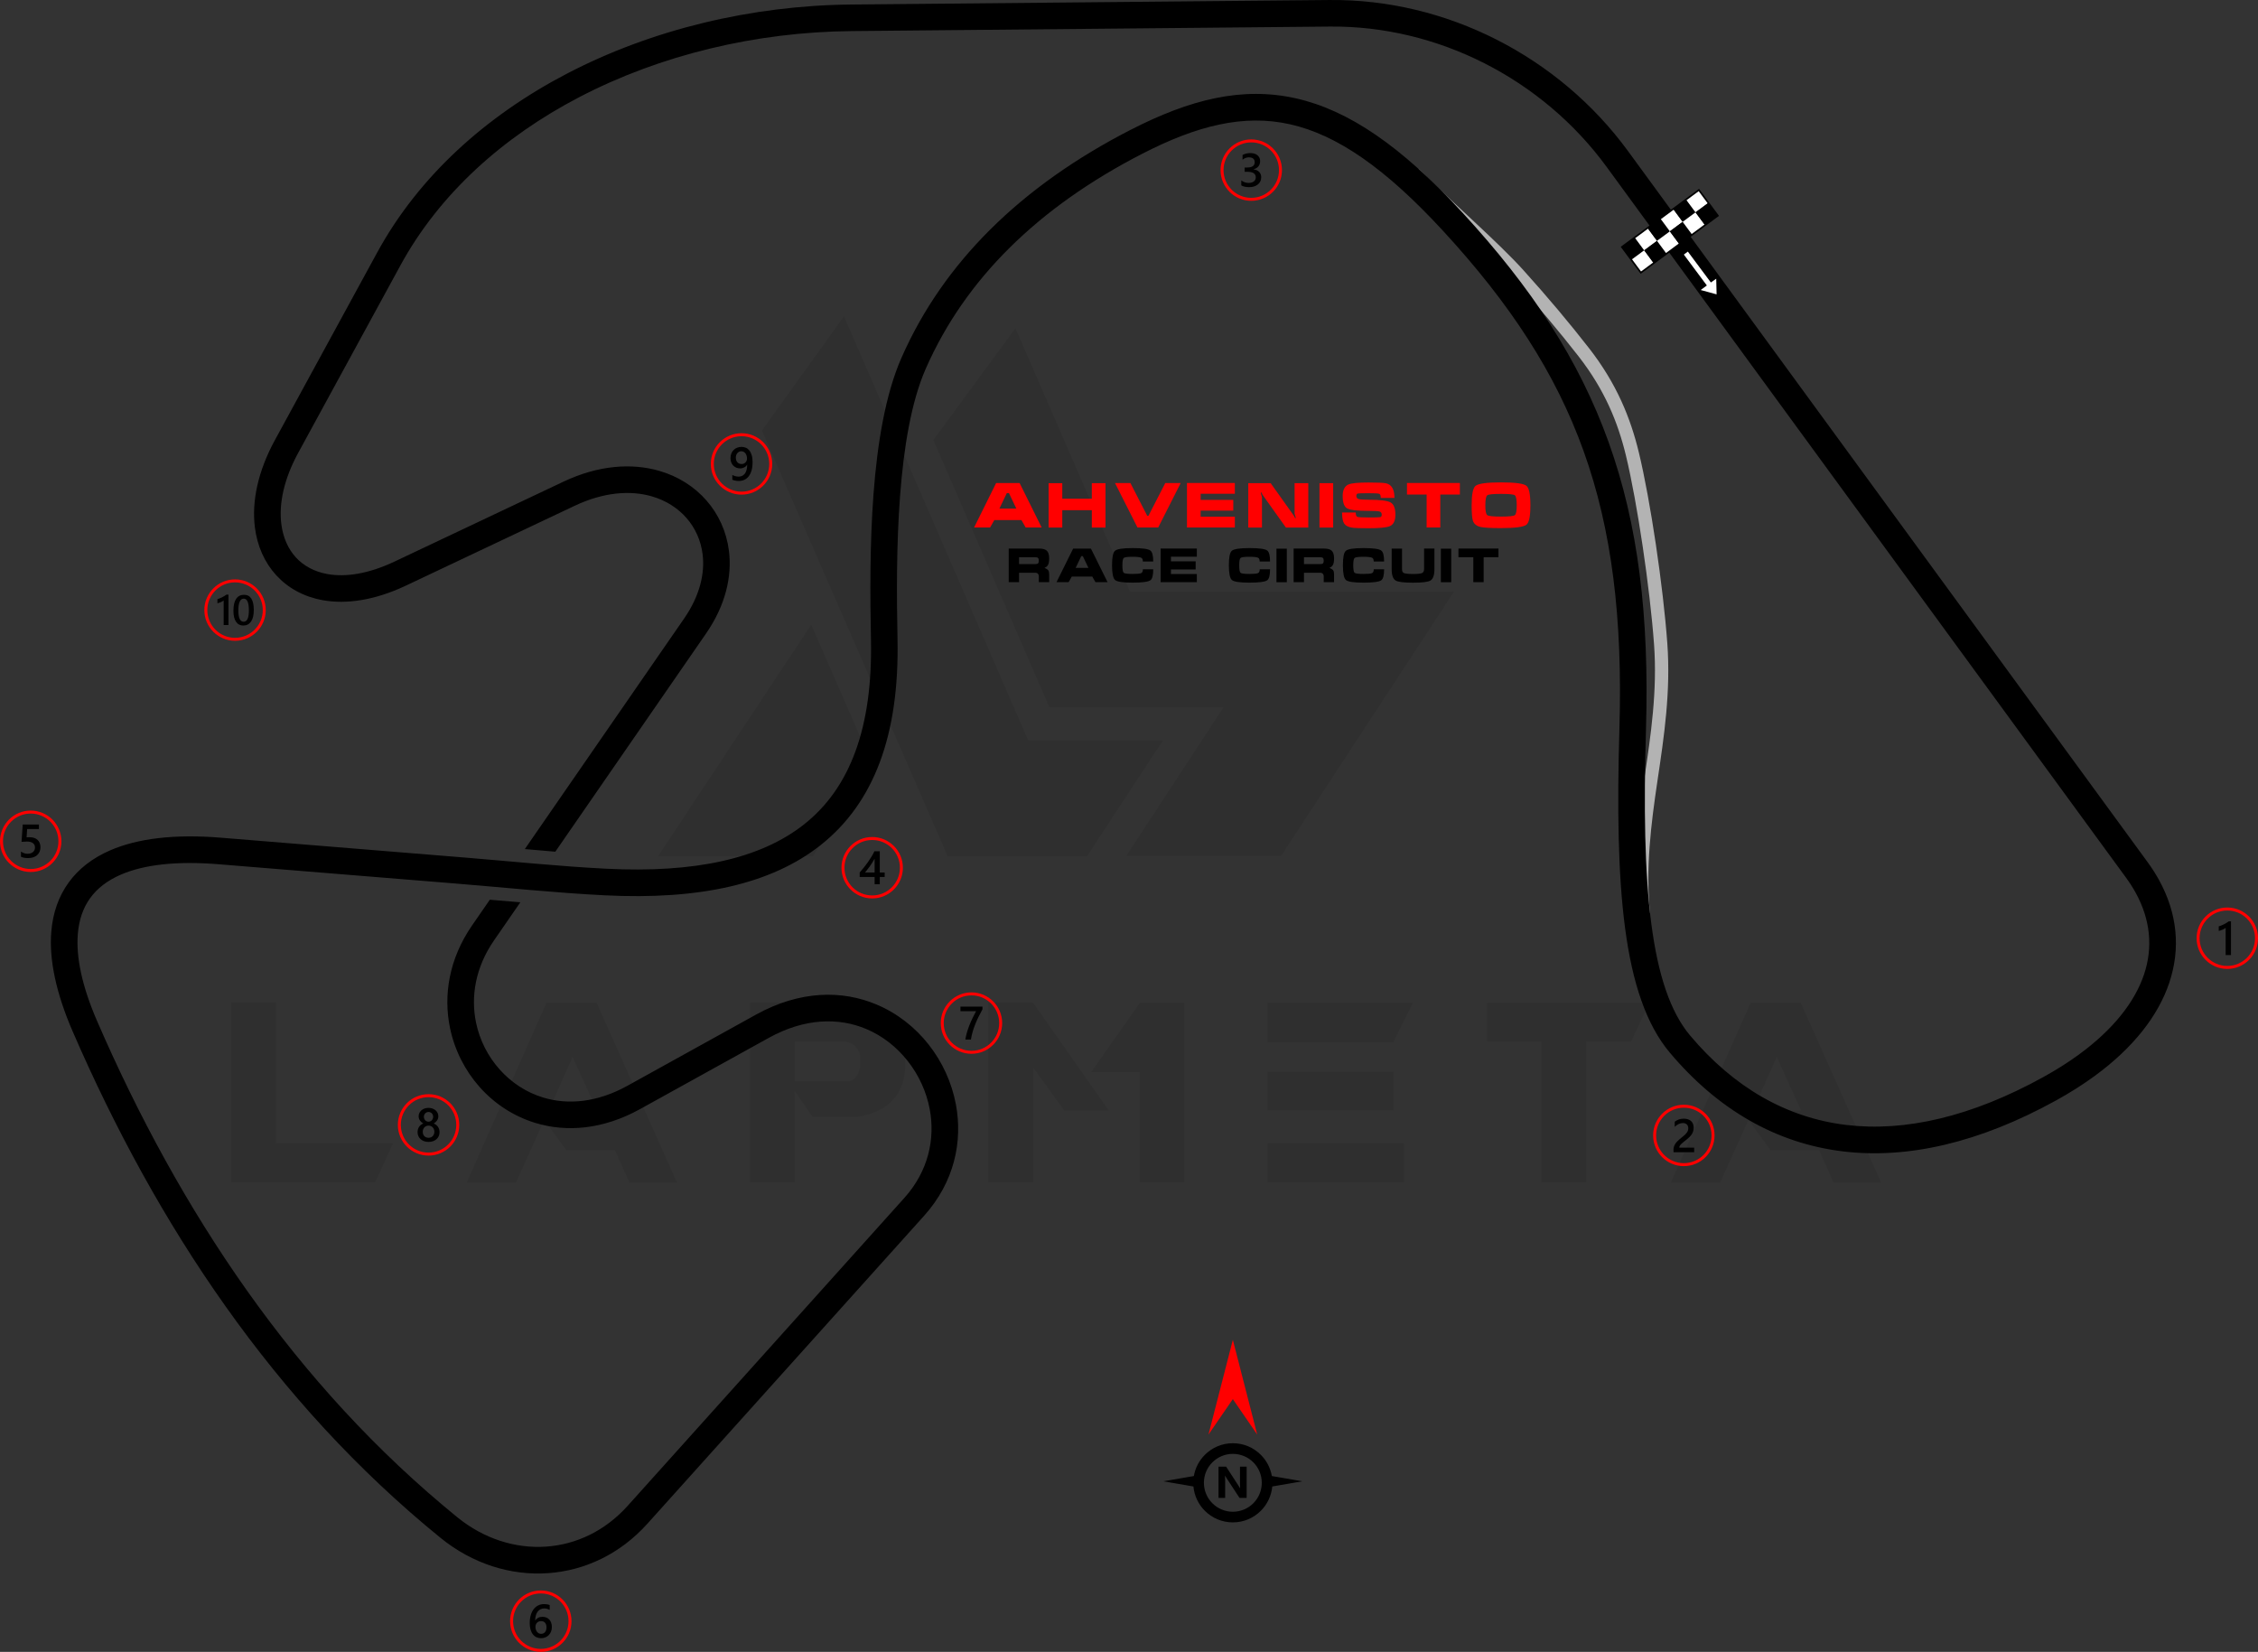 <?xml version="1.0" encoding="UTF-8"?>
<!DOCTYPE svg PUBLIC "-//W3C//DTD SVG 1.1//EN" "http://www.w3.org/Graphics/SVG/1.1/DTD/svg11.dtd">
<!-- Creator: CorelDRAW -->
<svg xmlns="http://www.w3.org/2000/svg" xml:space="preserve" width="239.021mm" height="174.854mm" version="1.1" style="shape-rendering:geometricPrecision; text-rendering:geometricPrecision; image-rendering:optimizeQuality; fill-rule:evenodd; clip-rule:evenodd"
viewBox="0 0 17193.48 12577.75"
 xmlns:xlink="http://www.w3.org/1999/xlink"
 xmlns:xodm="http://www.corel.com/coreldraw/odm/2003">
 <rect x="0" y="0" width="17193.48" height="12577.75" fill="#333333" stroke="none"/>
 <defs>
  <style type="text/css">
   <![CDATA[
    .fil4 {fill:black}
    .fil5 {fill:white}
    .fil6 {fill:black;fill-rule:nonzero}
    .fil2 {fill:black;fill-rule:nonzero}
    .fil1 {fill:#B3B3B3;fill-rule:nonzero}
    .fil3 {fill:red;fill-rule:nonzero}
    .fil7 {fill:white;fill-rule:nonzero}
    .fil0 {fill:black;fill-opacity:0.071}
   ]]>
  </style>
 </defs>
 <g id="Layer_x0020_1">
  <path class="fil0" d="M1760.57 9002.32l0 -1368.77 339.92 0 0 1071.9 892.88 0 -135.97 296.87 -1096.83 0zm4040.58 -5724.35l1414.09 3240.63 1062.84 0 577.87 -881.55 -1026.58 0 -1402.76 -3229.29 -625.46 870.21zm1930.78 -779.57l872.48 2005.56 2467.87 0 -1316.65 2012.37 -1178.41 0 0 -2.27 738.77 -1128.56 -1325.71 0 -883.81 -2035.03 625.46 -852.08zm-1087.76 3326.74l-453.24 693.46 -1178.41 0 0 -2.27 1164.81 -1760.82 466.83 1069.63zm-1488.88 3179.44l-362.59 0 -111.04 -247.01 -369.39 0 -167.7 -228.88 -215.28 475.89 -376.19 0 607.33 -1368.77 382.99 0 611.87 1368.77zm-609.6 -548.42l-185.82 -407.91 -181.29 407.91 367.12 0zm1507.01 -222.08l412.44 0c58.92,-18.13 88.38,-72.52 86.11,-163.17 0,-74.79 -36.25,-122.38 -113.3,-140.51l-385.25 0 0 303.67zm135.97 271.94l-138.23 -199.43 0 695.71 -339.93 0 0 -1368.77 818.09 0c240.21,43.06 362.59,172.23 364.85,392.05l0 81.59c-2.27,222.08 -122.37,355.79 -360.32,396.58l-344.46 -0.01 0 2.27zm2254.85 -49.86l-339.93 0 -235.68 -326.32 -0.01 872.48 -342.19 0 0 -1368.77 339.92 0 577.88 822.62zm235.68 -820.35l339.93 0 0 1366.5 -342.19 0 0 -838.48 -369.39 0 371.66 -528.02zm2012.36 1069.64l0 296.87 -1040.17 0 0 -296.87 1040.17 0zm-81.58 -543.88l0 292.34 -958.59 0 0 -292.34 958.59 0.01zm149.56 -525.76l-149.56 299.14 -958.59 0 0 -299.14 1108.16 0zm974.45 294.6l-410.18 0 0 -294.6 1235.07 0 -138.23 294.6 -342.19 0 0 1071.9 -342.2 0 0 -1071.9 -2.27 0zm2590.24 1074.17l-362.59 0 -111.04 -247.01 -369.38 0 -167.7 -228.88 -215.29 475.89 -376.18 0 607.33 -1368.77 382.99 0 611.87 1368.77zm-609.6 -548.42l-185.82 -407.91 -181.29 407.91 367.12 0z"/>
  <path class="fil1" d="M10799.25 1284.07c262.13,260.63 609.81,561.45 800.23,772.62 190.49,211.24 353.01,405.46 500.55,594.84 104.89,134.64 183.79,267.35 244.46,399.49 60.58,131.96 102.87,263.04 134.64,394.73 44.3,183.57 90.36,437.42 129.19,698.29 39.59,265.99 71.95,540.52 87.54,756.59 26.33,364.89 -24.41,704.6 -74.34,1038.77 -50.61,338.78 -91.79,672.27 -57.36,1014.15l-100.71 9.91c-35.75,-355.02 6.27,-694.19 57.75,-1038.74 49.13,-328.88 99.08,-663.2 73.54,-1016.96 -15.39,-213.22 -47.45,-485.07 -86.75,-749.05 -38.62,-259.43 -84.01,-510.17 -127.21,-689.17 -30.39,-125.95 -70.71,-251.05 -128.3,-376.5 -57.51,-125.27 -132.44,-251.25 -232.17,-379.27 -144.87,-185.95 -305.87,-378.23 -496.19,-589.28 -190.37,-211.12 -408.8,-439.55 -668.27,-697.54l-56.62 -142.88z"/>
  <path class="fil2" d="M10125.27 0.12c443.76,-4.18 878.88,103.14 1268.5,300.64 392.85,199.13 739.87,489.89 1003.32,850.4l3955.29 5412.58c32.79,44.86 61.72,90.1 86.8,135.55 141.48,256.4 165.87,524.46 78.24,784.94 -85.09,252.95 -276.19,495.5 -568.31,708.98 -88.41,64.6 -185.92,126.54 -292.33,185.27 -586.25,323.51 -1132.43,447.63 -1622.99,388.55 -508.03,-61.17 -953.05,-317.56 -1318.47,-751.39 -180.45,-214.24 -286.44,-532.59 -341.7,-952.89 -53.55,-407.25 -60.34,-913.71 -42.53,-1517.13 24.74,-838.31 -57.59,-1511.31 -272.76,-2110.89 -214.64,-598.12 -563.26,-1127.06 -1071.48,-1678.33 -437.42,-474.47 -804.61,-729.35 -1163.67,-810.02 -353.72,-79.46 -709.43,10.22 -1126.51,224.78 -388.79,200 -730.88,438.65 -1013.86,720.16 -266.64,265.25 -481.27,569.23 -633.49,915.56 -111.05,252.65 -168.04,602.1 -195.78,969 -28.37,375.22 -26.15,764.44 -19.45,1090.48 15.03,730.03 -179.3,1247.8 -586.68,1569.57 -373.54,295.04 -920.59,417.74 -1644.33,381.17 -374.03,-18.88 -758.34,-59.11 -1132.64,-89.56l-1806.42 -146.98c-317.68,-25.85 -566.62,2.29 -744.92,79.68 -101.04,43.86 -178.78,103.66 -232.75,178.41 -53.6,74.24 -85,165.43 -93.71,272.55 -14.67,180.38 33.74,403.11 147.05,664.19 313.02,721.18 688.91,1413.98 1142.03,2052.92 452.13,637.54 981,1220.96 1600.81,1724.71 201.59,163.85 442.01,239.29 675.39,223.39 227.07,-15.48 448.42,-118.11 621.4,-310.61l2106.43 -2344.09c183.99,-204.75 236.14,-451.13 193.54,-676.47 -25.18,-133.2 -83.4,-259.46 -167.05,-365.88 -83.36,-106.07 -191.46,-191.85 -316.64,-244.52 -208.25,-87.61 -466.81,-84.47 -742.09,67.88l-978.87 541.73c-284.55,157.47 -561.53,177.55 -797.29,106.07 -167.21,-50.69 -312.66,-147.07 -424.81,-273.04 -111.74,-125.49 -190.92,-281.01 -226.04,-450.46 -51.55,-248.72 -7.6,-526.38 168.57,-781.36l134.66 -194.89 232.51 19.48 -200.64 290.4c-142.08,205.65 -177.89,427.91 -136.85,625.93 27.64,133.39 90.45,256.34 179.26,356.08 88.4,99.27 202.12,174.97 332.04,214.35 186.67,56.6 408.9,39.07 641.07,-89.41l978.87 -541.73c335.81,-185.85 656.48,-187.47 918.14,-77.39 158.27,66.59 293.92,173.76 397.52,305.58 103.32,131.45 175.36,288.06 206.7,453.9 53.6,283.52 -11.52,592.97 -241.91,849.36l-2106.43 2344.09c-209.91,233.59 -480.21,358.23 -758.59,377.22 -283.22,19.31 -573.92,-71.4 -816.54,-268.59 -634.84,-515.96 -1175.97,-1112.75 -1638.09,-1764.36 -461.13,-650.23 -843.82,-1355.64 -1162.65,-2090.19 -127.11,-292.85 -180.98,-547.86 -163.71,-760.14 11.74,-144.33 55.87,-269.74 131.77,-374.86 75.53,-104.61 181.35,-187.01 316.81,-245.81 209.4,-90.89 490.6,-124.84 840.87,-96.34l1859.86 151.33c356.75,29.02 720.57,67.19 1076.73,85.04 672.18,33.75 1173.31,-74.87 1505.67,-337.37 354.55,-280.04 523.39,-744.17 509.75,-1407 -6.86,-333.5 -9.19,-730.8 19.45,-1109.52 29.26,-387.01 90.85,-758.98 212.44,-1035.61 162.5,-369.73 391.63,-694.25 676.31,-977.43 298.33,-296.77 657.19,-547.45 1063.82,-756.63 459.21,-236.24 857.01,-333.6 1263.7,-242.23 401.37,90.17 801.62,364.02 1268.34,870.28 526.07,570.62 887.98,1121.08 1112.72,1747.32 224.21,624.77 310.13,1321.14 284.65,2184.64 -17.51,593.48 -11.05,1089.91 40.95,1485.41 50.29,382.45 142.22,666.78 295.71,849 331.12,393.12 732.01,625.16 1187.63,680.02 448.81,54.05 953.96,-62.52 1501.65,-364.76 99.09,-54.68 189.19,-111.86 270.13,-171 257.73,-188.34 424.5,-396.86 496.14,-609.85 69.11,-205.44 49.12,-418.23 -63.97,-623.16 -21.09,-38.21 -45.27,-76.05 -72.53,-113.35l-3955.29 -5412.58c-244.57,-334.68 -566.64,-604.55 -931.16,-789.33 -361.84,-183.42 -765.17,-283.1 -1175.72,-279.23l-3643.01 34.36c-729.17,6.87 -1455.91,181.29 -2073.79,503.44 -580.08,302.43 -1063.51,734.9 -1361.07,1280.58l-778.42 1427.49c-109.24,200.32 -147.52,386.5 -128.77,539.94 12.6,103.19 51.02,190.56 110.64,255.66 59.24,64.68 140.74,109.16 239.98,127.11 139.33,25.19 313.22,-1.14 511.27,-94.81l1285.68 -608.11c268.73,-127.1 522.12,-143.19 730.44,-82.83 145.22,42.07 268.34,121.21 359.94,226.12 92.2,105.58 152.22,236.85 170.63,382.39 24.7,195.26 -25.62,415.15 -174.39,630.46l-1147.58 1660.91 -232.2 -19.93 1213.26 -1755.97c118.41,-171.37 159.03,-341.83 140.28,-490.09 -13.25,-104.73 -56.25,-198.97 -122.24,-274.55 -66.58,-76.26 -156.86,-134.02 -263.99,-165.05 -163.58,-47.39 -366.84,-32.73 -587.69,71.72l-1285.68 608.11c-238.17,112.65 -454.34,143.04 -633.38,110.66 -144.24,-26.08 -264.34,-92.51 -353.39,-189.74 -88.66,-96.81 -145.27,-222.45 -162.98,-367.48 -23.54,-192.69 21.67,-421.24 152.57,-661.28l778.42 -1427.49c317.7,-582.61 830.84,-1042.77 1445.13,-1363.04 646.15,-336.89 1405.11,-519.28 2165.78,-526.45l3643.01 -34.36z"/>
  <g id="_2407736727088">
   <path class="fil3" d="M7397.18 7556.29c64.55,0 123.02,26.18 165.32,68.49 42.3,42.3 68.48,100.76 68.48,165.32 0,64.55 -26.18,123.02 -68.48,165.32 -42.3,42.3 -100.77,68.48 -165.32,68.48 -64.56,0 -123.03,-26.18 -165.33,-68.48 -42.3,-42.3 -68.48,-100.77 -68.48,-165.32 0,-64.56 26.18,-123.03 68.49,-165.32 42.3,-42.3 100.76,-68.49 165.32,-68.49zm149.27 84.54c-38.2,-38.2 -90.98,-61.83 -149.27,-61.83 -58.3,0 -111.09,23.64 -149.28,61.83 -38.2,38.19 -61.83,90.97 -61.83,149.28 0,58.29 23.64,111.07 61.83,149.27 38.2,38.2 90.98,61.83 149.28,61.83 58.29,0 111.07,-23.63 149.27,-61.83 38.2,-38.2 61.83,-90.98 61.83,-149.27 0,-58.29 -23.63,-111.08 -61.83,-149.28z"/>
   <path class="fil4" d="M7481.04 7684.91c-10.52,19.23 -20.44,38.3 -29.76,57.11 -9.37,18.89 -17.8,37.76 -25.39,56.82 -7.6,19 -14.16,38.18 -19.79,57.48 -5.61,19.36 -9.91,39.07 -12.96,59.27l-42.53 0c2.81,-17.98 6.81,-35.9 12.01,-53.83 5.19,-17.92 11.29,-35.79 18.28,-53.71 6.99,-17.93 14.82,-35.92 23.54,-54.01 8.67,-18.1 17.92,-36.39 27.72,-54.78l-118.84 0 0 -34.66 167.72 0 0 20.31z"/>
  </g>
  <g id="_2407736727520">
   <path class="fil3" d="M4117.89 12110.13c64.56,0 123.02,26.18 165.33,68.48 42.3,42.3 68.48,100.77 68.48,165.32 0,64.56 -26.18,123.02 -68.48,165.33 -42.31,42.3 -100.77,68.48 -165.33,68.48 -64.55,0 -123.01,-26.18 -165.32,-68.48 -42.3,-42.31 -68.48,-100.77 -68.48,-165.33 0,-64.55 26.18,-123.02 68.48,-165.32 42.3,-42.3 100.76,-68.48 165.32,-68.48zm149.28 84.54c-38.2,-38.2 -90.98,-61.83 -149.28,-61.83 -58.29,0 -111.07,23.63 -149.26,61.83 -38.2,38.2 -61.83,90.98 -61.83,149.27 0,58.29 23.63,111.08 61.83,149.28 38.2,38.19 90.97,61.83 149.26,61.83 58.29,0 111.08,-23.64 149.28,-61.83 38.19,-38.2 61.83,-90.98 61.83,-149.28 0,-58.29 -23.64,-111.07 -61.83,-149.27z"/>
   <path class="fil4" d="M4202.17 12388.66c0,12.6 -2.09,24.13 -6.22,34.53 -4.11,10.34 -9.86,19.29 -17.2,26.82 -7.34,7.53 -16.08,13.39 -26.17,17.51 -10.1,4.18 -21.03,6.22 -32.86,6.22 -12.6,0 -24.21,-2.45 -34.72,-7.35 -10.57,-4.91 -19.65,-12.19 -27.3,-21.87 -7.65,-9.68 -13.55,-21.75 -17.8,-36.15 -4.19,-14.39 -6.27,-31.13 -6.27,-50.13 0,-23.23 2.75,-43.85 8.31,-61.83 5.56,-17.92 13.14,-32.98 22.82,-45.11 9.67,-12.19 21.08,-21.38 34.18,-27.66 13.03,-6.34 27.18,-9.5 42.35,-9.5 9.45,0 18.05,0.65 25.81,1.97 7.78,1.26 13.99,3.05 18.65,5.27l0 36.56c-5.98,-3.04 -12.31,-5.61 -19.13,-7.7 -6.75,-2.1 -14.51,-3.17 -23.23,-3.17 -9.8,0 -18.88,1.97 -27.13,5.98 -8.3,3.93 -15.47,9.73 -21.46,17.38 -6.02,7.65 -10.75,17.14 -14.21,28.38 -3.42,11.24 -5.2,24.26 -5.32,38.96l1.06 0c5.38,-8.31 12.62,-14.82 21.75,-19.59 9.21,-4.79 19.95,-7.17 32.33,-7.17 10.99,0 20.85,1.73 29.68,5.32 8.8,3.58 16.33,8.67 22.53,15.41 6.28,6.7 11.12,14.88 14.46,24.5 3.41,9.62 5.09,20.44 5.09,32.45zm-40.92 3.34c0,-7.22 -0.91,-13.8 -2.58,-19.77 -1.68,-5.97 -4.24,-11.05 -7.71,-15.29 -3.4,-4.3 -7.76,-7.58 -12.96,-9.91 -5.14,-2.33 -11.29,-3.47 -18.28,-3.47 -6.99,0 -13.14,1.26 -18.46,3.77 -5.32,2.51 -9.75,5.79 -13.39,9.86 -3.64,4.06 -6.33,8.78 -8.12,13.98 -1.78,5.25 -2.76,10.63 -2.76,16.13 0,5.97 0.91,12.06 2.58,18.28 1.68,6.27 4.3,11.94 7.76,17.08 3.53,5.15 8.01,9.34 13.39,12.67 5.44,3.35 11.9,5.02 19.36,5.02 6.63,0 12.54,-1.24 17.69,-3.69 5.14,-2.46 9.43,-5.86 12.83,-10.16 3.47,-4.32 6.1,-9.45 7.89,-15.31 1.78,-5.91 2.76,-12.31 2.76,-19.18z"/>
  </g>
  <g id="_2407736726368">
   <path class="fil3" d="M233.8 6171.91c64.55,0 123.02,26.18 165.32,68.48 42.3,42.3 68.48,100.76 68.48,165.32 0,64.55 -26.18,123.02 -68.48,165.32 -42.3,42.3 -100.77,68.48 -165.32,68.48 -64.55,0 -123.01,-26.18 -165.32,-68.48 -42.3,-42.3 -68.48,-100.77 -68.48,-165.32 0,-64.55 26.18,-123.02 68.48,-165.32 42.3,-42.3 100.76,-68.48 165.32,-68.48zm149.28 84.53c-38.2,-38.2 -90.98,-61.83 -149.28,-61.83 -58.29,0 -111.07,23.63 -149.27,61.83 -38.2,38.2 -61.82,90.97 -61.82,149.27 0,58.29 23.62,111.07 61.82,149.28 38.2,38.19 90.97,61.82 149.27,61.82 58.29,0 111.07,-23.63 149.28,-61.82 38.19,-38.2 61.83,-90.98 61.83,-149.28 0,-58.29 -23.64,-111.07 -61.83,-149.27z"/>
   <path class="fil4" d="M159.66 6523.13l0 -39.02c16.49,11.11 33.15,16.61 50.07,16.61 17.02,0 30.77,-4.3 41.1,-13.03 10.39,-8.67 15.59,-20.25 15.59,-34.77 0,-14.21 -5.25,-25.27 -15.83,-33.21 -10.57,-7.96 -25.68,-11.89 -45.4,-11.89 -6.75,0 -20.49,0.65 -41.17,2.09l8.96 -131.97 123.55 0 0 34.65 -89.79 0 -4.19 62.84c8.06,-0.47 15.34,-0.7 21.86,-0.7 26.59,0 47.2,6.81 61.72,20.49 14.52,13.62 21.81,32.32 21.81,55.98 0,24.85 -8.37,44.81 -24.98,59.81 -16.6,15 -39.49,22.46 -68.53,22.46 -24.5,0 -42.78,-3.41 -54.78,-10.34z"/>
  </g>
  <g id="_2407736725648">
   <path class="fil3" d="M9527.67 1061.49c64.55,0 123.02,26.18 165.32,68.48 42.3,42.31 68.48,100.77 68.48,165.33 0,64.55 -26.18,123.02 -68.48,165.32 -42.3,42.3 -100.77,68.48 -165.32,68.48 -64.55,0 -123.01,-26.18 -165.32,-68.48 -42.31,-42.3 -68.48,-100.77 -68.48,-165.32 0,-64.56 26.18,-123.02 68.48,-165.33 42.3,-42.3 100.76,-68.48 165.32,-68.48zm149.28 84.54c-38.2,-38.19 -90.99,-61.83 -149.28,-61.83 -58.29,0 -111.07,23.64 -149.27,61.83 -38.19,38.2 -61.83,90.98 -61.83,149.28 0,58.29 23.63,111.07 61.83,149.27 38.19,38.2 90.97,61.83 149.27,61.83 58.29,0 111.07,-23.63 149.28,-61.83 38.19,-38.2 61.82,-90.98 61.82,-149.27 0,-58.29 -23.63,-111.08 -61.82,-149.28z"/>
   <path class="fil4" d="M9451.81 1411.57l0 -38.18c16.37,12.96 34.77,19.41 55.32,19.41 16.67,0 30.05,-3.75 40.02,-11.35 9.98,-7.58 14.94,-17.85 14.94,-30.83 0,-28.44 -21.75,-42.71 -65.3,-42.71l-19.42 0 0 -32.57 18.59 0c38.59,0 57.88,-13.37 57.88,-40.2 0,-24.74 -15.05,-37.12 -45.1,-37.12 -16.85,0 -32.62,5.98 -47.44,18l0 -36.03c17.03,-9.56 37.17,-14.4 60.35,-14.4 22.28,0 40.15,5.63 53.58,16.85 13.39,11.18 20.13,25.51 20.13,43.02 0,33.03 -16.85,54.31 -50.42,63.74l0 0.73c18.1,1.72 32.37,8.06 42.89,18.93 10.52,10.94 15.72,24.56 15.72,40.87 0,22.52 -8.43,40.74 -25.33,54.54 -16.97,13.86 -39.25,20.74 -66.91,20.74 -24.86,0 -44.69,-4.48 -59.51,-13.44z"/>
  </g>
  <g id="_2407736726512">
   <path class="fil3" d="M6641.2 6373.25c64.55,0 123.01,26.18 165.32,68.48 42.3,42.3 68.48,100.77 68.48,165.32 0,64.55 -26.18,123.02 -68.48,165.32 -42.3,42.3 -100.76,68.48 -165.32,68.48 -64.56,0 -123.03,-26.18 -165.33,-68.48 -42.3,-42.3 -68.48,-100.77 -68.48,-165.32 0,-64.55 26.18,-123.02 68.48,-165.32 42.3,-42.3 100.77,-68.48 165.33,-68.48zm149.26 84.53c-38.2,-38.19 -90.97,-61.82 -149.26,-61.82 -58.29,0 -111.08,23.63 -149.28,61.82 -38.2,38.2 -61.83,90.98 -61.83,149.28 0,58.29 23.63,111.07 61.83,149.28 38.2,38.19 90.98,61.82 149.28,61.82 58.29,0 111.06,-23.63 149.26,-61.82 38.2,-38.2 61.83,-90.98 61.83,-149.28 0,-58.29 -23.63,-111.07 -61.83,-149.28z"/>
   <path class="fil4" d="M6699.07 6481.56l0 162.09 37.28 0 0 33.75 -37.28 0 0 55.14 -39.38 0 0 -55.14 -113.64 0 0 -34.11c10.29,-11.6 20.8,-24.09 31.61,-37.59 10.81,-13.44 21.2,-27.23 31.19,-41.28 9.98,-14.03 19.17,-28.14 27.72,-42.23 8.55,-14.16 15.72,-27.67 21.51,-40.63l40.99 0zm-39.38 162.09l0 -105.4c-12.72,22.89 -25.33,42.84 -37.76,59.87 -12.42,17.03 -24.02,32.2 -34.89,45.53l72.65 0z"/>
  </g>
  <g id="_2407736730352">
   <path class="fil3" d="M3263.19 8331.36c64.55,0 123.02,26.18 165.32,68.48 42.3,42.3 68.48,100.77 68.48,165.32 0,64.55 -26.18,123.02 -68.48,165.32 -42.3,42.3 -100.77,68.48 -165.32,68.48 -64.56,0 -123.01,-26.18 -165.32,-68.48 -42.3,-42.3 -68.48,-100.77 -68.48,-165.32 0,-64.55 26.18,-123.02 68.48,-165.32 42.31,-42.3 100.76,-68.48 165.32,-68.48zm149.27 84.53c-38.2,-38.19 -90.98,-61.83 -149.27,-61.83 -58.29,0 -111.07,23.64 -149.27,61.83 -38.19,38.2 -61.83,90.98 -61.83,149.28 0,58.29 23.64,111.07 61.83,149.28 38.2,38.19 90.97,61.82 149.27,61.82 58.29,0 111.07,-23.63 149.27,-61.82 38.2,-38.2 61.83,-90.98 61.83,-149.28 0,-58.29 -23.63,-111.07 -61.83,-149.28z"/>
   <path class="fil4" d="M3179.55 8620.74c0,-7.22 0.9,-14.21 2.69,-20.97 1.78,-6.81 4.54,-13.03 8.12,-18.75 3.64,-5.75 8.19,-10.88 13.68,-15.42 5.5,-4.53 11.9,-8.18 19.24,-11 -10.88,-6.09 -19.47,-13.85 -25.93,-23.35 -6.39,-9.56 -9.62,-20.08 -9.62,-31.61 0,-9.25 1.91,-17.74 5.74,-25.56 3.75,-7.83 9.02,-14.58 15.7,-20.31 6.76,-5.74 14.64,-10.15 23.72,-13.39 9.14,-3.22 19.06,-4.83 29.75,-4.83 10.88,0 20.85,1.67 30.05,4.9 9.14,3.29 17.08,7.76 23.77,13.51 6.7,5.73 11.95,12.48 15.66,20.31 3.77,7.83 5.61,16.25 5.61,25.39 0,11.54 -3.22,22.05 -9.62,31.61 -6.45,9.5 -14.93,17.26 -25.56,23.35 7.22,2.82 13.62,6.47 19.18,10.95 5.55,4.47 10.16,9.55 13.92,15.29 3.7,5.74 6.51,11.94 8.42,18.75 1.86,6.75 2.76,13.8 2.76,21.15 0,10.99 -2.04,21.03 -6.09,30.12 -4.14,9.08 -9.81,16.9 -17.16,23.36 -7.34,6.51 -16.18,11.53 -26.46,15.17 -10.21,3.6 -21.56,5.38 -33.93,5.38 -12.24,0 -23.48,-1.78 -33.7,-5.38 -10.21,-3.64 -19,-8.66 -26.4,-15.17 -7.42,-6.45 -13.21,-14.28 -17.33,-23.36 -4.19,-9.09 -6.22,-19.13 -6.22,-30.12zm39.56 -3.46c0,7.1 1.01,13.5 3.1,19.24 2.15,5.73 5.09,10.57 8.96,14.52 3.82,3.94 8.48,6.99 13.93,9.08 5.43,2.09 11.47,3.17 18.1,3.17 6.39,0 12.31,-1.08 17.69,-3.23 5.38,-2.15 9.98,-5.25 13.91,-9.26 3.89,-4.06 6.99,-8.91 9.21,-14.58 2.21,-5.61 3.28,-11.95 3.28,-18.93 0,-6.45 -1.01,-12.49 -3.1,-18.16 -2.15,-5.62 -5.07,-10.57 -8.96,-14.75 -3.82,-4.25 -8.48,-7.53 -13.93,-9.98 -5.43,-2.46 -11.47,-3.7 -18.1,-3.7 -6.27,0 -12.19,1.13 -17.56,3.4 -5.45,2.28 -10.11,5.5 -14.04,9.63 -3.89,4.18 -6.94,9.07 -9.21,14.81 -2.22,5.73 -3.28,11.95 -3.28,18.76zm8.55 -113.46c0,5.27 0.95,10.11 2.81,14.64 1.86,4.47 4.35,8.37 7.52,11.71 3.17,3.34 6.88,5.92 11.12,7.76 4.24,1.92 8.85,2.82 13.74,2.82 4.91,0 9.5,-0.96 13.75,-2.87 4.24,-1.92 8.01,-4.55 11.22,-7.89 3.17,-3.34 5.75,-7.22 7.6,-11.72 1.86,-4.47 2.81,-9.32 2.81,-14.45 0,-5.25 -0.9,-10.16 -2.69,-14.7 -1.85,-4.53 -4.29,-8.48 -7.47,-11.7 -3.17,-3.29 -6.87,-5.86 -11.17,-7.71 -4.37,-1.86 -9.02,-2.81 -14.04,-2.81 -5.25,0 -10.03,0.95 -14.34,2.87 -4.29,1.9 -8.01,4.59 -11.11,8.01 -3.1,3.34 -5.5,7.29 -7.17,11.76 -1.73,4.48 -2.56,9.26 -2.56,14.28z"/>
  </g>
  <g id="_2407736730400">
   <path class="fil3" d="M5646.3 3298.68c64.56,0 123.02,26.18 165.33,68.48 42.3,42.3 68.48,100.77 68.48,165.32 0,64.56 -26.18,123.02 -68.48,165.32 -42.31,42.3 -100.77,68.48 -165.33,68.48 -64.55,0 -123.02,-26.18 -165.32,-68.48 -42.3,-42.3 -68.48,-100.76 -68.48,-165.32 0,-64.55 26.18,-123.02 68.48,-165.32 42.3,-42.3 100.77,-68.48 165.32,-68.48zm149.28 84.54c-38.2,-38.2 -90.98,-61.83 -149.28,-61.83 -58.29,0 -111.07,23.63 -149.27,61.83 -38.2,38.2 -61.83,90.98 -61.83,149.27 0,58.29 23.63,111.07 61.83,149.27 38.2,38.2 90.98,61.83 149.27,61.83 58.29,0 111.08,-23.62 149.28,-61.83 38.19,-38.19 61.83,-90.97 61.83,-149.27 0,-58.29 -23.64,-111.07 -61.83,-149.27z"/>
   <path class="fil4" d="M5730.4 3518.76c0,25.1 -2.69,46.66 -8.12,64.78 -5.45,18.1 -12.91,32.98 -22.41,44.63 -9.5,11.65 -20.67,20.25 -33.39,25.81 -12.8,5.55 -26.53,8.31 -41.23,8.31 -4.78,0 -9.62,-0.29 -14.46,-0.84 -4.84,-0.6 -9.43,-1.37 -13.8,-2.27 -4.43,-0.96 -8.37,-1.97 -11.95,-3.11 -3.52,-1.06 -6.51,-2.15 -8.84,-3.23l0 -36.56c2.45,1.5 5.5,3.05 9.14,4.6 3.58,1.62 7.53,2.99 11.77,4.24 4.3,1.2 8.73,2.22 13.32,2.93 4.61,0.78 9.09,1.19 13.39,1.19 9.91,0 18.94,-1.97 27.06,-5.79 8.14,-3.89 15,-9.57 20.74,-17.15 5.73,-7.6 10.09,-17.03 13.21,-28.26 3.1,-11.3 4.66,-24.31 4.66,-39.15l-0.73 0c-2.09,3.71 -4.83,7.24 -8.3,10.58 -3.46,3.34 -7.42,6.27 -11.83,8.78 -4.43,2.51 -9.39,4.47 -14.77,6.04 -5.43,1.49 -11.22,2.27 -17.44,2.27 -10.52,0 -20.25,-1.84 -29.33,-5.55 -9.03,-3.65 -16.85,-8.85 -23.53,-15.65 -6.65,-6.76 -11.83,-15 -15.65,-24.68 -3.78,-9.68 -5.68,-20.49 -5.68,-32.38 0,-13.08 2.15,-24.86 6.45,-35.43 4.37,-10.58 10.27,-19.54 17.87,-26.95 7.58,-7.41 16.54,-13.14 26.76,-17.14 10.27,-4.07 21.45,-6.1 33.46,-6.1 11.29,0 22.05,2.14 32.15,6.39 10.1,4.3 18.93,11.04 26.59,20.31 7.65,9.32 13.67,21.26 18.21,35.97 4.48,14.7 6.69,32.5 6.69,53.4zm-42.36 -26.76c0,-8.42 -1.06,-16.08 -3.22,-22.94 -2.15,-6.88 -5.15,-12.8 -9.03,-17.69 -3.82,-4.91 -8.43,-8.73 -13.75,-11.35 -5.25,-2.69 -11.11,-4.07 -17.38,-4.07 -5.63,0 -10.94,1.15 -16.01,3.42 -5.09,2.27 -9.5,5.56 -13.32,9.74 -3.77,4.17 -6.81,9.26 -9.02,15.23 -2.22,5.92 -3.29,12.55 -3.29,19.77 0,7.96 1.07,14.95 3.22,20.97 2.14,6.1 5.14,11.17 9.02,15.36 3.83,4.13 8.48,7.3 13.93,9.45 5.37,2.14 11.41,3.22 17.92,3.22 5.86,0 11.24,-1.07 16.2,-3.22 4.95,-2.15 9.25,-5.09 12.96,-8.8 3.64,-3.64 6.51,-8.01 8.66,-13.01 2.09,-5.02 3.1,-10.4 3.1,-16.08z"/>
  </g>
  <g id="_2407736728384">
   <path class="fil3" d="M1789.74 4411.58c64.55,0 123.02,26.18 165.32,68.48 42.3,42.3 68.48,100.76 68.48,165.32 0,64.56 -26.18,123.02 -68.48,165.32 -42.3,42.3 -100.77,68.48 -165.32,68.48 -64.55,0 -123.01,-26.17 -165.32,-68.48 -42.3,-42.3 -68.48,-100.76 -68.48,-165.32 0,-64.55 26.18,-123.02 68.48,-165.32 42.3,-42.3 100.76,-68.48 165.32,-68.48zm149.28 84.54c-38.2,-38.2 -90.98,-61.83 -149.28,-61.83 -58.29,0 -111.07,23.62 -149.27,61.83 -38.2,38.19 -61.82,90.97 -61.82,149.26 0,58.29 23.62,111.08 61.82,149.28 38.2,38.19 90.98,61.83 149.27,61.83 58.29,0 111.08,-23.64 149.28,-61.83 38.19,-38.2 61.83,-90.98 61.83,-149.28 0,-58.29 -23.64,-111.07 -61.83,-149.26z"/>
   <path class="fil4" d="M1739.76 4527.7l0 231.6 -36.66 0 0 -186.72c-6.63,4.74 -13.75,8.79 -21.41,12.08 -7.6,3.34 -16.33,6.25 -26.15,8.78l0 -31.27c6.14,-1.99 12.03,-4.09 17.68,-6.31 5.72,-2.21 11.33,-4.7 16.83,-7.44 5.55,-2.76 11.11,-5.83 16.77,-9.16 5.62,-3.4 11.43,-7.23 17.47,-11.55l15.47 0zm112.66 235.37c-23.56,0 -42.01,-9.6 -55.22,-28.9 -13.21,-19.26 -19.78,-47.12 -19.78,-83.58 0,-40.01 6.84,-70.26 20.64,-90.8 13.81,-20.54 33.7,-30.84 59.75,-30.84 49.82,0 74.67,38.72 74.67,116.15 0,38.34 -7.01,67.56 -21.08,87.72 -14.02,20.17 -33.7,30.26 -58.99,30.26zm3.68 -204.85c-27.51,0 -41.25,30.26 -41.25,90.8 0,56.68 13.47,84.98 40.44,84.98 26.52,0 39.79,-28.79 39.79,-86.38 0,-59.64 -12.99,-89.41 -38.97,-89.41z"/>
  </g>
  <g id="_2407736729056">
   <path class="fil3" d="M16959.69 6910.03c64.55,0 123.01,26.18 165.32,68.48 42.3,42.3 68.48,100.76 68.48,165.32 0,64.56 -26.18,123.02 -68.48,165.32 -42.3,42.31 -100.76,68.48 -165.32,68.48 -64.56,0 -123.02,-26.18 -165.32,-68.48 -42.31,-42.3 -68.48,-100.76 -68.48,-165.32 0,-64.55 26.17,-123.01 68.48,-165.32 42.3,-42.3 100.76,-68.48 165.32,-68.48zm149.26 84.54c-38.2,-38.2 -90.97,-61.83 -149.26,-61.83 -58.29,0 -111.08,23.62 -149.28,61.83 -38.19,38.19 -61.83,90.97 -61.83,149.26 0,58.29 23.63,111.08 61.83,149.28 38.2,38.19 90.97,61.83 149.28,61.83 58.29,0 111.07,-23.64 149.26,-61.83 38.2,-38.2 61.83,-90.98 61.83,-149.28 0,-58.29 -23.63,-111.07 -61.83,-149.26z"/>
   <path class="fil4" d="M16987.89 7015.52l0 256.61 -40.62 0 0 -206.9c-7.35,5.25 -15.24,9.75 -23.73,13.39 -8.42,3.7 -18.1,6.93 -28.97,9.73l0 -34.65c6.81,-2.2 13.32,-4.53 19.59,-6.99 6.33,-2.45 12.55,-5.2 18.64,-8.24 6.15,-3.06 12.31,-6.47 18.59,-10.16 6.22,-3.78 12.67,-8.01 19.36,-12.8l17.14 0z"/>
  </g>
  <g id="_2407736730160">
   <path class="fil3" d="M12821.53 8411.63c64.55,0 123.02,26.18 165.32,68.48 42.3,42.3 68.48,100.76 68.48,165.32 0,64.55 -26.18,123.02 -68.48,165.32 -42.3,42.3 -100.77,68.48 -165.32,68.48 -64.55,0 -123.01,-26.18 -165.32,-68.48 -42.3,-42.3 -68.48,-100.77 -68.48,-165.32 0,-64.56 26.18,-123.02 68.48,-165.32 42.3,-42.3 100.76,-68.48 165.32,-68.48zm149.28 84.53c-38.2,-38.19 -90.98,-61.83 -149.28,-61.83 -58.29,0 -111.06,23.64 -149.27,61.83 -38.19,38.2 -61.83,90.98 -61.83,149.28 0,58.29 23.63,111.07 61.83,149.27 38.2,38.2 90.97,61.83 149.27,61.83 58.29,0 111.07,-23.63 149.28,-61.83 38.19,-38.2 61.83,-90.98 61.83,-149.27 0,-58.29 -23.64,-111.08 -61.83,-149.28z"/>
   <path class="fil4" d="M12900.3 8773.05l-157.54 0 0 -19.41c0,-7.95 1.13,-15.42 3.34,-22.34 2.22,-6.94 5.2,-13.45 8.91,-19.61 3.76,-6.09 8.12,-11.88 13.14,-17.32 5.02,-5.43 10.39,-10.69 16.07,-15.77 5.74,-5.07 11.6,-9.98 17.5,-14.7 5.98,-4.71 11.83,-9.44 17.51,-14.21 5.38,-4.6 10.27,-9.02 14.7,-13.45 4.47,-4.35 8.24,-8.89 11.4,-13.55 3.17,-4.66 5.63,-9.57 7.35,-14.77 1.73,-5.19 2.63,-10.81 2.63,-16.9 0,-6.63 -1.01,-12.44 -3.04,-17.39 -2.1,-4.96 -4.91,-9.14 -8.62,-12.42 -3.64,-3.34 -8.01,-5.86 -13.03,-7.53 -5.01,-1.73 -10.5,-2.57 -16.49,-2.57 -10.21,0 -20.66,2.39 -31.31,7.16 -10.63,4.79 -20.84,11.96 -30.65,21.58l0 -39.08c5.15,-3.83 10.34,-7.16 15.6,-10.03 5.25,-2.88 10.7,-5.27 16.31,-7.17 5.56,-1.97 11.47,-3.35 17.62,-4.3 6.22,-0.96 12.78,-1.44 19.77,-1.44 11.35,0 21.64,1.49 30.83,4.47 9.2,2.99 17.09,7.35 23.66,13.14 6.51,5.81 11.53,12.98 15.11,21.64 3.59,8.6 5.33,18.51 5.33,29.74 0,10.16 -1.27,19.3 -3.78,27.37 -2.51,8.12 -6.04,15.65 -10.63,22.69 -4.6,6.98 -10.22,13.63 -16.73,19.96 -6.5,6.27 -13.85,12.78 -21.86,19.41 -6.8,5.5 -13.5,10.81 -20.26,16.01 -6.7,5.2 -12.72,10.27 -18.1,15.23 -5.38,4.97 -9.75,9.93 -13.03,14.88 -3.35,4.96 -5.02,9.92 -5.02,14.93l0 0.91 113.27 0 0 34.83z"/>
  </g>
  <g id="_2407736729920">
   <g>
    <rect class="fil4" transform="matrix(1.173 -0.868 0.868 1.173 12349.7 1880.59)" width="83.26" height="83.26"/>
    <rect class="fil5" transform="matrix(1.173 -0.868 0.868 1.173 12447.4 1808.29)" width="83.26" height="83.26"/>
    <rect class="fil4" transform="matrix(1.173 -0.868 0.868 1.173 12545.1 1736)" width="83.26" height="83.26"/>
    <rect class="fil5" transform="matrix(1.173 -0.868 0.868 1.173 12642.8 1663.7)" width="83.26" height="83.26"/>
    <rect class="fil4" transform="matrix(1.173 -0.868 0.868 1.173 12740.5 1591.4)" width="83.26" height="83.26"/>
    <rect class="fil5" transform="matrix(1.173 -0.868 0.868 1.173 12838.2 1519.11)" width="83.26" height="83.26"/>
    <rect class="fil5" transform="matrix(1.173 -0.868 0.868 1.173 12422 1978.29)" width="83.26" height="83.26"/>
    <rect class="fil4" transform="matrix(1.173 -0.868 0.868 1.173 12519.7 1906)" width="83.26" height="83.26"/>
    <rect class="fil5" transform="matrix(1.173 -0.868 0.868 1.173 12617.4 1833.7)" width="83.26" height="83.26"/>
    <rect class="fil4" transform="matrix(1.173 -0.868 0.868 1.173 12715.1 1761.4)" width="83.26" height="83.26"/>
    <rect class="fil5" transform="matrix(1.173 -0.868 0.868 1.173 12812.8 1689.11)" width="83.26" height="83.26"/>
    <rect class="fil4" transform="matrix(1.173 -0.868 0.868 1.173 12910.5 1616.81)" width="83.26" height="83.26"/>
   </g>
   <path class="fil2" d="M12941.04 1443.05l148.33 200.5 -596.4 441.29 -152.11 -205.55c198.64,-147.33 397.6,-294.24 596.4,-441.34l3.77 5.1zm62.12 105.23l-68.52 -92.61 -576.06 426.23 137.04 185.25 576.06 -426.25 -68.52 -92.62z"/>
  </g>
  <g id="_2407736730448">
   <path class="fil3" d="M7584.94 3678.13l178.98 0 167.62 338.15 -121.61 0 -32.28 -56.35 -206.44 0 -32.12 56.35 -121.77 0 167.62 -338.15zm97.62 76.31l-16.1 0 -56.43 117.91 128.8 0 -56.27 -117.91zm406.18 -75.68l0 118.29 224.91 0 0 -118.29 104.17 0 0 338 -104.17 0 0 -132.1 -224.91 0 0 132.1 -104.17 0 0 -338 104.17 0zm518.87 -0.63l-117.35 0 170.86 338.15 158.14 0 171.01 -338.15 -117.43 0 -127.92 249.13 -4.73 0 -4.74 0 -127.84 -249.13zm430.48 338.15l0 -338.55 364.67 0 0 81.91 -260.51 0 0 46.88 248.59 0 0 81.44 -248.59 0 0 46.4 260.51 0 0 81.92 -364.67 0zm923.78 -337.52l-104.17 0 0 232.88c2.6,8.84 5.05,17.44 7.57,26.04 0,3.16 0.08,6.32 0.4,9.47 -2.13,0 -4.18,-2.06 -6.08,-6.16 -2.21,-4.1 -4.18,-8.29 -6.15,-12.31l-178.03 -249.93 -170.46 0 0 338 104.17 0 0 -233.43c0,-0.32 -2.68,-9 -7.97,-26.13 -0.31,-3.08 -0.47,-6.15 -0.47,-9.31 2.13,0 4.34,2.05 6.55,6.08 1.97,4.42 3.87,8.52 5.68,12.31l178.51 250.48 170.45 0 0 -338zm85.31 338l0 -338 104.17 0 0 338 -104.17 0zm374.92 -76.71c50.27,0 79.31,-0.78 87.13,-2.45 7.97,-1.5 11.91,-7.65 11.91,-18.47 0,-12.86 -5.52,-21.07 -16.65,-24.54 -10.97,-3.16 -38.51,-4.73 -82.39,-4.73 -86.73,0 -141.49,-6.32 -164.22,-18.86 -22.72,-12.62 -34.09,-43.88 -34.09,-93.75 0,-46.17 14.83,-75.68 44.5,-88.62 22.73,-9.79 73.23,-14.68 151.52,-14.68 69.68,0 113.88,1.9 132.58,5.68 43.79,8.76 65.73,46.01 65.73,111.75l-104.17 0c0,-18 -3.95,-28.57 -11.76,-31.73 -7.97,-2.84 -35.28,-4.26 -81.91,-4.26 -47.04,0 -74.11,0.79 -81.36,2.45 -7.34,1.81 -10.97,8.29 -10.97,19.41 0,11.6 6.16,19.18 18.47,22.64 12.39,3.47 37.56,5.21 75.76,5.21 85.86,0 141.26,6.79 166.11,20.36 24.7,13.57 37.02,44.82 37.02,93.75 0,45.14 -13.89,74.03 -41.75,86.65 -23.91,10.73 -77.89,16.1 -161.94,16.1 -64.63,0 -106.53,-1.42 -125.87,-4.27 -29.59,-4.42 -49.79,-14.83 -60.52,-31.25 -10.81,-16.1 -16.18,-44.19 -16.18,-84.28l104.17 0c0,18.94 4.1,29.99 12.31,33.15 8.21,3.16 37.1,4.73 86.57,4.73zm291.2 -174.72l0 -87.59 402.94 0 0 87.59 -149.07 0 0 250.95 -104.17 0 0 -250.95 -149.7 0zm940.03 82c0,82.31 -9.94,131.55 -29.83,147.65 -21.46,17.36 -86.18,26.04 -194.13,26.04 -78.92,0 -130.68,-2.84 -155.38,-8.52 -30.94,-7.26 -50.43,-23.04 -58.63,-47.27 -6.32,-18.7 -9.47,-58 -9.47,-117.9 0,-82.39 9.79,-131.63 29.36,-147.73 21.46,-17.76 86.18,-26.59 194.13,-26.59 107.72,0 172.27,8.68 193.66,26.12 20.21,16.42 30.31,65.81 30.31,148.2zm-343.29 0c0,43.25 5.06,68.26 15.16,75.21 9.78,7.26 44.5,10.89 104.17,10.89 59.98,0 95.02,-3.63 105.12,-10.89 9.78,-6.95 14.68,-31.96 14.68,-75.21 0,-43.64 -4.9,-69.06 -14.68,-76.31 -9.78,-6.94 -44.66,-10.42 -104.64,-10.42 -59.98,0 -94.86,3.47 -104.64,10.42 -10.1,7.26 -15.16,32.67 -15.16,76.31z"/>
   <path class="fil6" d="M7680.86 4176.8l229.19 0c28.17,0 48.11,5.14 59.81,15.4 12.65,11.22 18.98,30.92 18.98,59.09 0,21.72 -2.63,37.96 -7.88,48.64 -5.49,10.8 -14.62,18.68 -27.51,23.69 14.26,6.21 23.82,12.54 28.59,18.98 4.53,6.45 6.8,17.42 6.8,32.95l0 57.29 -78.78 0 0 -45.84c0,-6.69 -1.91,-12.42 -5.79,-17.19 -4.47,-5.73 -11.16,-8.6 -19.99,-8.6l-124.62 0 0 71.62 -78.78 0 0 -256.05zm78.78 66.25l0 51.93 126.35 0c8.66,0 14.86,-1.91 18.62,-5.68 3.64,-3.64 5.43,-10.32 5.43,-20.11 0,-9.79 -1.91,-16.59 -5.79,-20.35 -3.75,-3.88 -9.85,-5.79 -18.26,-5.79l-126.35 0zm411.82 -65.95l135.36 0 126.77 255.74 -91.97 0 -24.41 -42.61 -156.13 0 -24.29 42.61 -92.1 0 126.77 -255.74zm73.83 57.71l-12.18 0 -42.67 89.17 97.4 0 -42.56 -89.17zm378.81 -61.6c73.06,0 118.06,6.09 134.95,18.26 14.8,10.57 22.21,38.5 22.21,83.86l-79.08 0c0,-14.86 -3.93,-24.29 -11.82,-28.35 -9.78,-5.01 -31.87,-7.52 -66.25,-7.52 -38.38,0 -60.93,2.99 -67.68,9.01 -6.68,5.91 -10.02,24.77 -10.02,56.58 0,31.45 3.34,50.19 10.02,56.22 6.75,5.91 29.31,8.89 67.68,8.89 34.86,0 56.7,-2.15 65.54,-6.45 8.6,-4.06 12.89,-13.79 12.89,-29.31l78.72 0c0,45.54 -7.1,73.47 -21.43,83.74 -16.95,12.18 -62.19,18.26 -135.72,18.26 -73.53,0 -117.93,-6.68 -133.21,-20 -15.52,-13.43 -23.28,-50.67 -23.28,-111.73 0,-60.93 7.4,-97.82 22.21,-110.65 16.06,-13.9 60.75,-20.83 134.28,-20.83zm213.43 259.63l0 -256.05 275.8 0 0 61.96 -197.02 0 0 35.45 188 0 0 61.6 -188 0 0 35.1 197.02 0 0 61.95 -275.8 0zm676.1 -259.63c73.06,0 118.06,6.09 134.95,18.26 14.8,10.57 22.21,38.5 22.21,83.86l-79.08 0c0,-14.86 -3.93,-24.29 -11.82,-28.35 -9.78,-5.01 -31.87,-7.52 -66.25,-7.52 -38.38,0 -60.93,2.99 -67.68,9.01 -6.68,5.91 -10.02,24.77 -10.02,56.58 0,31.45 3.34,50.19 10.02,56.22 6.75,5.91 29.31,8.89 67.68,8.89 34.86,0 56.7,-2.15 65.54,-6.45 8.6,-4.06 12.89,-13.79 12.89,-29.31l78.72 0c0,45.54 -7.1,73.47 -21.43,83.74 -16.95,12.18 -62.19,18.26 -135.72,18.26 -73.53,0 -117.93,-6.68 -133.21,-20 -15.52,-13.43 -23.28,-50.67 -23.28,-111.73 0,-60.93 7.4,-97.82 22.21,-110.65 16.06,-13.9 60.75,-20.83 134.28,-20.83zm205.91 259.99l0 -255.63 78.79 0 0 255.63 -78.79 0zm130.71 -256.41l229.19 0c28.17,0 48.11,5.14 59.81,15.4 12.65,11.22 18.98,30.92 18.98,59.09 0,21.72 -2.63,37.96 -7.88,48.64 -5.49,10.8 -14.62,18.68 -27.51,23.69 14.26,6.21 23.82,12.54 28.59,18.98 4.53,6.45 6.8,17.42 6.8,32.95l0 57.29 -78.78 0 0 -45.84c0,-6.69 -1.91,-12.42 -5.79,-17.19 -4.47,-5.73 -11.16,-8.6 -19.99,-8.6l-124.62 0 0 71.62 -78.78 0 0 -256.05zm78.78 66.25l0 51.93 126.35 0c8.66,0 14.86,-1.91 18.62,-5.68 3.64,-3.64 5.43,-10.32 5.43,-20.11 0,-9.79 -1.91,-16.59 -5.79,-20.35 -3.75,-3.88 -9.85,-5.79 -18.26,-5.79l-126.35 0zm453 -69.83c73.06,0 118.06,6.09 134.95,18.26 14.8,10.57 22.21,38.5 22.21,83.86l-79.08 0c0,-14.86 -3.93,-24.29 -11.82,-28.35 -9.78,-5.01 -31.87,-7.52 -66.25,-7.52 -38.38,0 -60.93,2.99 -67.68,9.01 -6.68,5.91 -10.02,24.77 -10.02,56.58 0,31.45 3.34,50.19 10.02,56.22 6.75,5.91 29.31,8.89 67.68,8.89 34.86,0 56.7,-2.15 65.54,-6.45 8.6,-4.06 12.89,-13.79 12.89,-29.31l78.72 0c0,45.54 -7.1,73.47 -21.43,83.74 -16.95,12.18 -62.19,18.26 -135.72,18.26 -73.53,0 -117.93,-6.68 -133.21,-20 -15.52,-13.43 -23.28,-50.67 -23.28,-111.73 0,-60.93 7.4,-97.82 22.21,-110.65 16.06,-13.9 60.75,-20.83 134.28,-20.83zm540.38 3.88l0 155.84c0,46.31 -10.15,75.44 -30.44,87.43 -18.32,10.92 -62.49,16.42 -132.44,16.42 -69.71,0 -113.82,-5.5 -132.2,-16.42 -20.29,-12.24 -30.44,-41.36 -30.44,-87.43l0 -155.84 78.78 0 0 155.84c0,15.52 4.3,25.42 12.96,29.72 10.26,5.25 33.9,7.88 70.9,7.88 36.46,0 59.63,-2.51 69.41,-7.52 9.79,-4.77 14.68,-14.8 14.68,-30.08l0 -155.84 78.79 0zm49.06 256.1l0 -255.63 78.79 0 0 255.63 -78.79 0zm133.87 -190.15l0 -66.25 304.74 0 0 66.25 -112.74 0 0 189.8 -78.78 0 0 -189.8 -113.22 0z"/>
  </g>
  <g id="_2407736732800">
   <path class="fil2" d="M9387.45 10989.06c83.1,0 158.42,33.74 212.96,88.27l0.17 0.17c43.01,43.01 73.06,98.94 83.86,161.43l232.36 40.02 -229.24 39.48c-6.63,72.08 -38.63,136.79 -86.98,185.14l-0.17 0c-54.54,54.52 -129.85,88.26 -212.96,88.26 -83.23,0 -158.6,-33.74 -213.12,-88.26 -48.35,-48.35 -80.35,-113.08 -86.97,-185.14l-229.24 -39.48 232.36 -40.02c10.8,-62.49 40.84,-118.42 83.85,-161.43l0 -0.17c54.53,-54.53 129.9,-88.27 213.12,-88.27zm105.12 416.54l-54.11 0 -98.17 -149.62c-5.73,-8.73 -9.75,-15.3 -11.96,-19.73l-0.63 0c0.86,8.39 1.3,21.26 1.3,38.49l0 130.86 -50.66 0 0 -238.09 57.82 0 94.47 144.92c4.3,6.57 8.27,13.03 11.96,19.44l0.68 0c-0.91,-5.5 -1.36,-16.44 -1.36,-32.7l0 -131.66 50.66 0 0 238.09zm50.77 -271.04c-39.85,-39.81 -94.99,-64.44 -155.89,-64.44 -60.85,0 -115.96,24.67 -155.81,64.52 -39.9,39.78 -64.53,94.92 -64.53,155.81 0,60.85 24.68,115.96 64.53,155.81 39.85,39.85 94.96,64.52 155.81,64.52 60.9,0 116.04,-24.62 155.89,-64.44 39.78,-39.93 64.45,-95.04 64.45,-155.89 0,-60.9 -24.63,-116.04 -64.45,-155.89z"/>
   <polygon class="fil3" points="9387.45,10653.27 9201.92,10923.19 9387.45,10201.49 9572.99,10923.19 "/>
  </g>
  <polygon class="fil7" points="13070.98,2241.32 13068.14,2122.19 13027.3,2150.82 12852.07,1915.65 12821.54,1938.39 12996.77,2173.56 12949.91,2208.21 "/>
 </g>
</svg>
